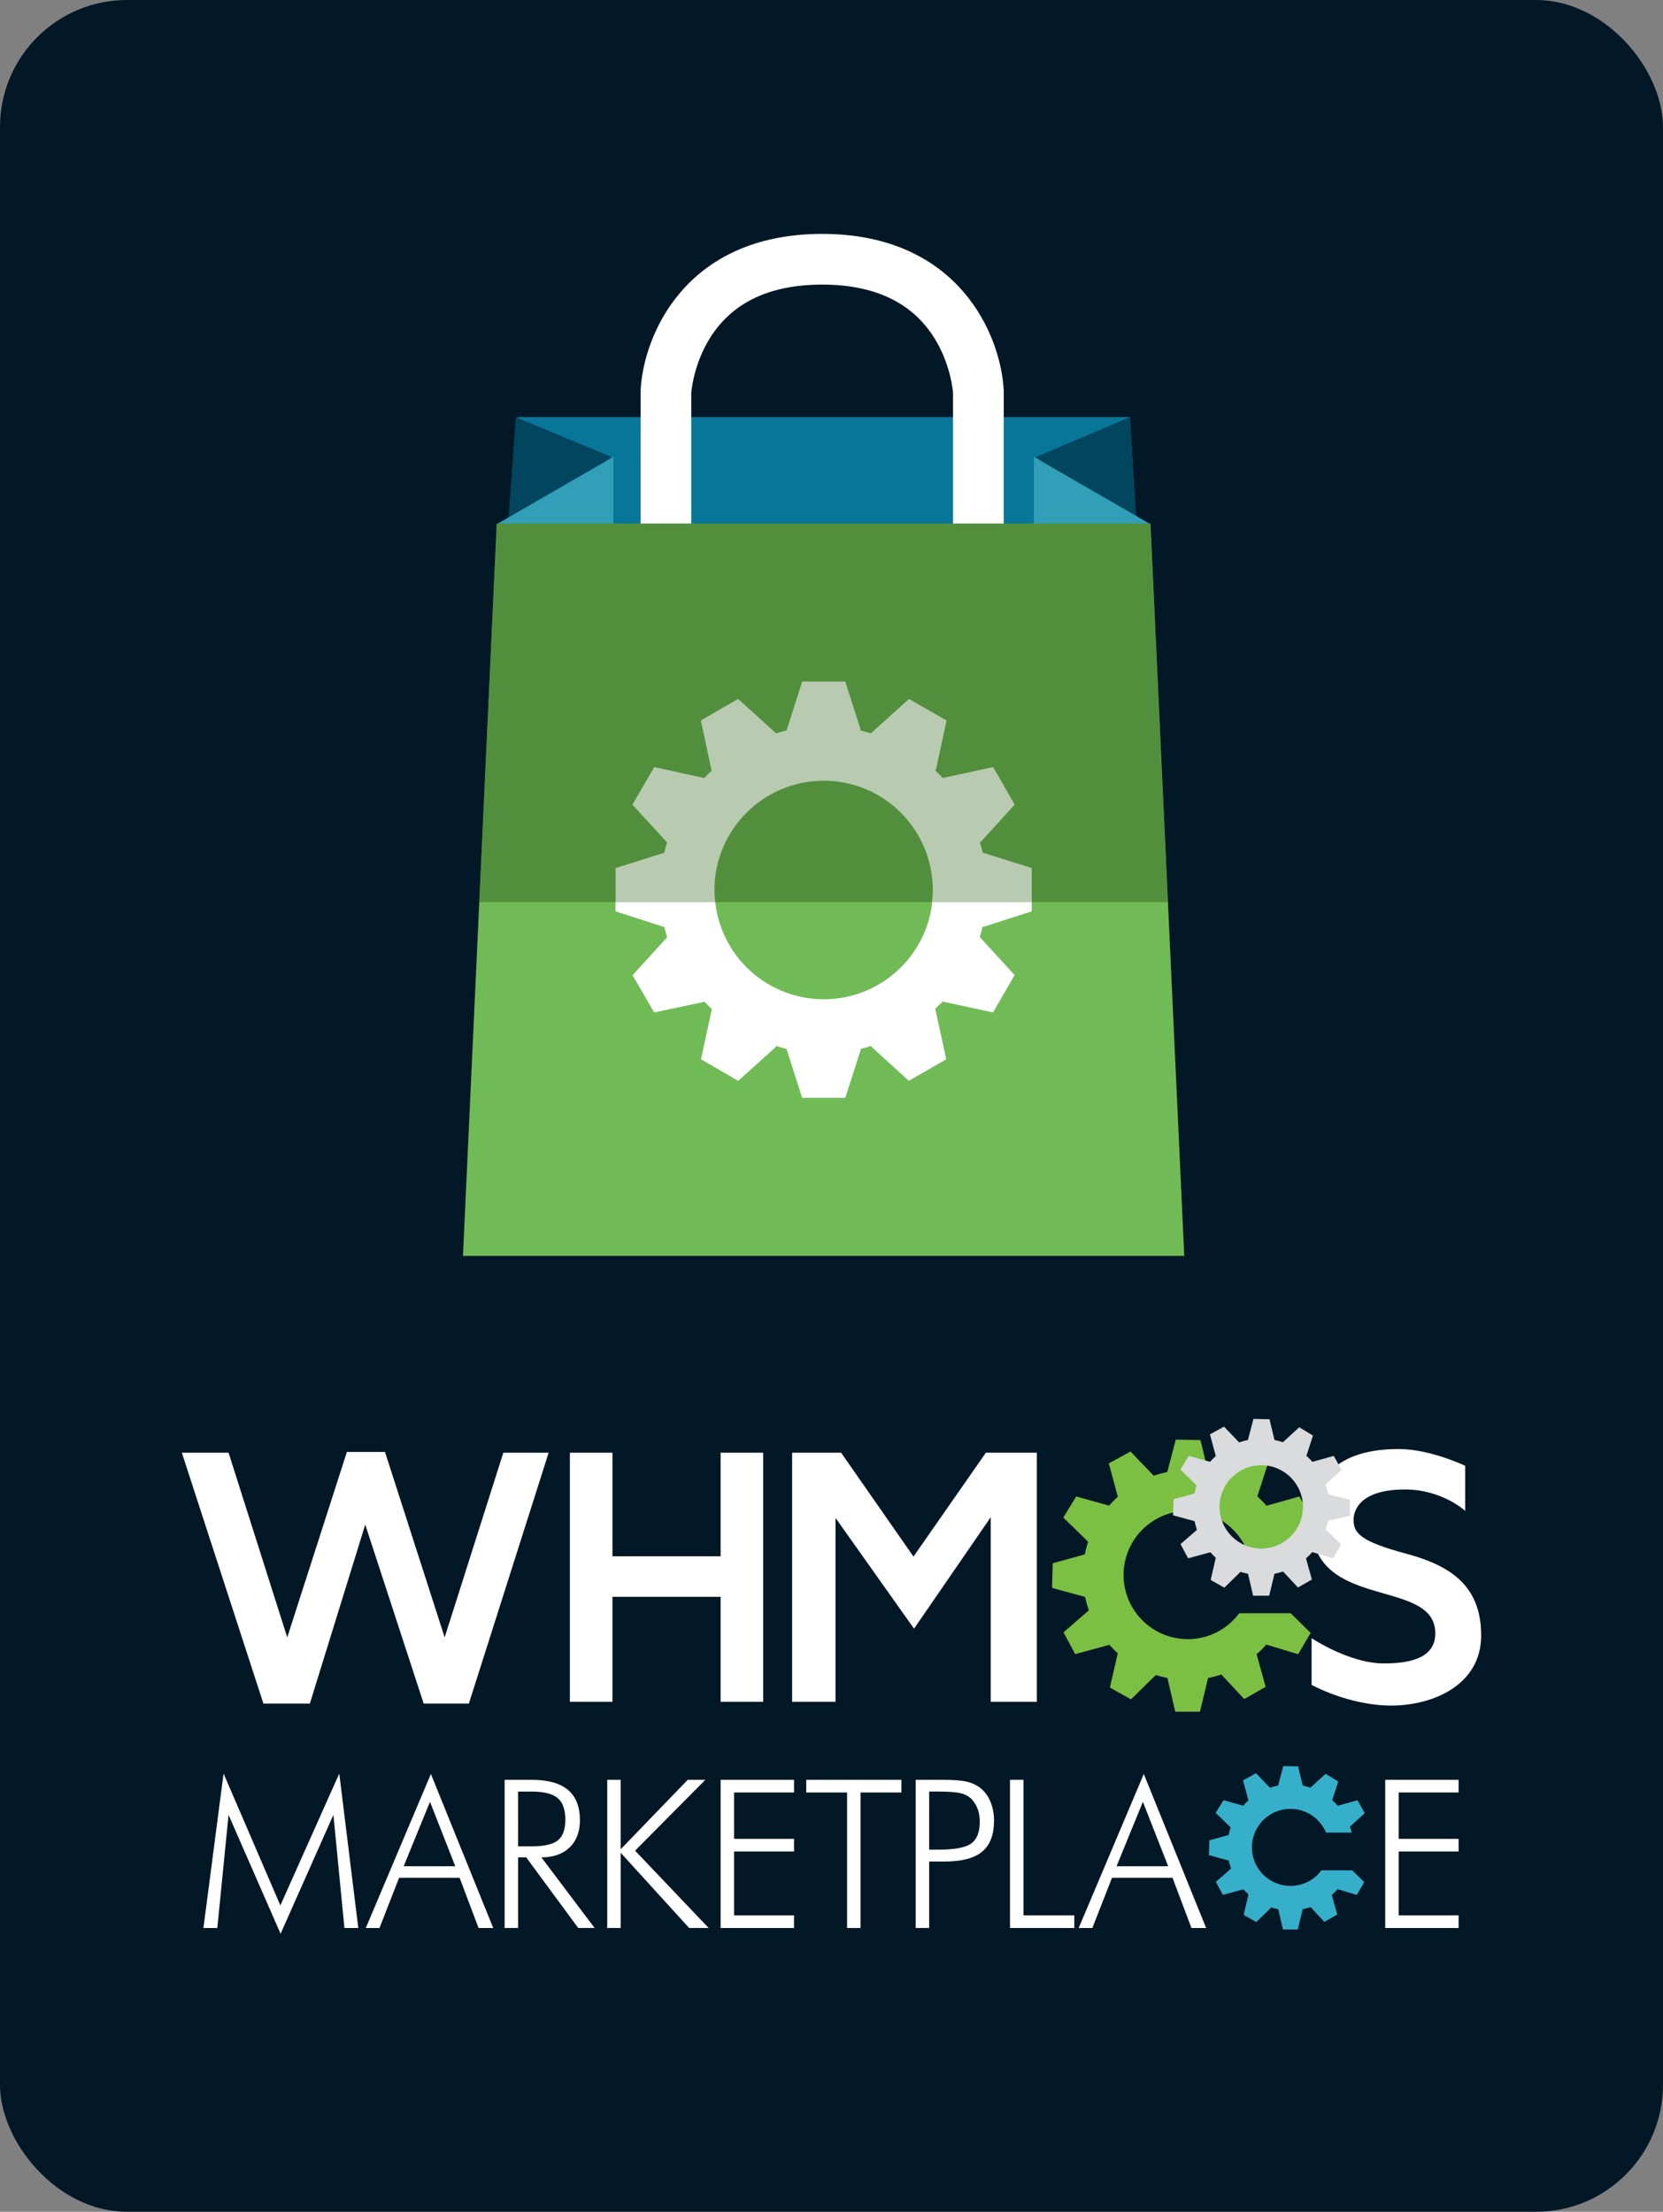 <?xml version="1.0" encoding="UTF-8" standalone="no"?>
<!-- Created with Inkscape (http://www.inkscape.org/) -->

<svg
   xmlns:dc="http://purl.org/dc/elements/1.1/"
   xmlns:cc="http://creativecommons.org/ns#"
   xmlns:rdf="http://www.w3.org/1999/02/22-rdf-syntax-ns#"
   xmlns:svg="http://www.w3.org/2000/svg"
   xmlns="http://www.w3.org/2000/svg"
   xmlns:xlink="http://www.w3.org/1999/xlink"
   xmlns:sodipodi="http://sodipodi.sourceforge.net/DTD/sodipodi-0.dtd"
   xmlns:inkscape="http://www.inkscape.org/namespaces/inkscape"
   width="152.726"
   height="203.167"
   id="svg6735"
   version="1.1"
   inkscape:version="0.48.5 r10040"
   sodipodi:docname="sharp_rounded_corner.svg">
  <rect width="100%" height="100%" fill="#808080" stroke="none"/>
  <defs
     id="defs6737">
    <linearGradient
       inkscape:collect="always"
       id="linearGradient6771">
      <stop
         style="stop-color:#0b81b9;stop-opacity:1"
         offset="0"
         id="stop6773" />
      <stop
         style="stop-color:#0d9fe4;stop-opacity:1"
         offset="1"
         id="stop6775" />
    </linearGradient>
    <linearGradient
       y2="1165.607"
       x2="1028.678"
       y1="980.266"
       x1="844.643"
       spreadMethod="reflect"
       gradientTransform="matrix(1.399,0,0,1.399,-1093.031,-951.072)"
       gradientUnits="userSpaceOnUse"
       id="linearGradient9010"
       xlink:href="#linearGradient6771"
       inkscape:collect="always" />
    <clipPath
       clipPathUnits="userSpaceOnUse"
       id="clipPath120-1-1-1-6-8-7">
      <path
         d="m 0,1461 1000,0 L 1000,0 0,0 0,1461 z"
         id="path122-3-5-74-20-73-1"
         inkscape:connector-curvature="0" />
    </clipPath>
    <clipPath
       clipPathUnits="userSpaceOnUse"
       id="clipPath156-0-7-0-14-3-2">
      <path
         d="m 0,1461 1000,0 L 1000,0 0,0 0,1461 z"
         id="path158-6-1-9-5-1-75"
         inkscape:connector-curvature="0" />
    </clipPath>
    <clipPath
       clipPathUnits="userSpaceOnUse"
       id="clipPath27024">
      <rect
         rx="8.603"
         style="fill:#031826;fill-opacity:1;stroke:none"
         id="rect27026"
         width="191.349"
         height="92.272"
         x="76.3"
         y="828.831"
         ry="8.63" />
    </clipPath>
  </defs>
  <sodipodi:namedview
     id="base"
     pagecolor="#ffffff"
     bordercolor="#666666"
     borderopacity="1.0"
     inkscape:pageopacity="0.0"
     inkscape:pageshadow="2"
     inkscape:zoom="0.7"
     inkscape:cx="193.21651"
     inkscape:cy="190.17271"
     inkscape:document-units="px"
     inkscape:current-layer="layer1"
     showgrid="false"
     fit-margin-top="0"
     fit-margin-left="0"
     fit-margin-right="0"
     fit-margin-bottom="0"
     inkscape:window-width="1920"
     inkscape:window-height="1017"
     inkscape:window-x="-8"
     inkscape:window-y="-8"
     inkscape:window-maximized="1"
     inkscape:snap-bbox="true"
     inkscape:object-paths="true"
     inkscape:snap-page="true" />
  <g
     inkscape:label="Layer 1"
     inkscape:groupmode="layer"
     id="layer1"
     transform="translate(-86.343,-661.674)">
    <rect
       ry="11.666"
       y="661.674"
       x="86.343"
       height="203.167"
       width="152.726"
       id="rect4524-38-7-6"
       style="fill:#031826;fill-opacity:1;stroke:none"
       rx="11.666" />
    <g
       id="g13470-78"
       transform="matrix(1.399,0,0,1.399,-157.533,281.412)"
       clip-path="none">
      <path
         sodipodi:nodetypes="ccccc"
         inkscape:connector-curvature="0"
         id="rect8937-81"
         d="m 208.281,299.195 40.215,0 3.113,51.505 -46.441,0 z"
         style="fill:#087698;fill-opacity:1;stroke:none" />
      <path
         sodipodi:nodetypes="cccc"
         inkscape:connector-curvature="0"
         id="path8939-7-3-6"
         d="m 242.324,301.823 6.172,-2.627 0.448,7.406 z"
         inkscape:transform-center-x="1.7098026"
         style="fill:#02455f;fill-opacity:1;stroke:none" />
      <path
         sodipodi:type="star"
         style="fill:#309fb7;fill-opacity:1;stroke:none"
         id="path8941-38"
         sodipodi:sides="3"
         sodipodi:cx="302.5"
         sodipodi:cy="280.93362"
         sodipodi:r1="10.720236"
         sodipodi:r2="5.3601184"
         sodipodi:arg1="3.1415927"
         sodipodi:arg2="4.1887902"
         inkscape:flatsided="true"
         inkscape:rounded="0"
         inkscape:randomized="0"
         d="m 291.78,280.934 16.08,-9.284 0,18.568 z"
         inkscape:transform-center-x="-2.1154915"
         transform="matrix(-0.47,0,0,0.47,386.885,174.132)" />
      <path
         sodipodi:nodetypes="cccc"
         inkscape:connector-curvature="0"
         id="path8939-7-7"
         d="m 214.484,301.823 -6.302,-2.627 -0.532,7.406 z"
         inkscape:transform-center-x="-1.7651662"
         style="fill:#02455f;fill-opacity:1;stroke:none" />
      <path
         sodipodi:type="star"
         style="fill:#309fb7;fill-opacity:1;stroke:none"
         id="path8941-5-6"
         sodipodi:sides="3"
         sodipodi:cx="302.5"
         sodipodi:cy="280.93362"
         sodipodi:r1="10.720236"
         sodipodi:r2="5.3601184"
         sodipodi:arg1="3.1415927"
         sodipodi:arg2="4.1887902"
         inkscape:flatsided="true"
         inkscape:rounded="0"
         inkscape:randomized="0"
         d="m 291.78,280.934 16.08,-9.284 0,18.568 z"
         inkscape:transform-center-x="2.1154919"
         transform="matrix(0.47,0,0,0.47,69.892,174.132)" />
      <g
         style="stroke:#ffffff;stroke-width:0.936;stroke-miterlimit:4;stroke-opacity:1;stroke-dasharray:none"
         transform="matrix(0.534,0,0,-0.534,242.4,312.275)"
         id="g5139-1">
        <path
           id="path5141-72"
           style="fill:#ffffff;fill-opacity:1;fill-rule:nonzero;stroke:#ffffff;stroke-width:0.936;stroke-miterlimit:4;stroke-opacity:1;stroke-dasharray:none"
           d="m -4.563,0.184 -5.299,0 0,27.337 c -0.033,0.414 -0.36,3.77 -2.411,7.012 -2.819,4.458 -7.578,6.717 -14.146,6.719 -6.568,-0.002 -11.328,-2.261 -14.145,-6.719 -2.042,-3.228 -2.375,-6.568 -2.412,-7.015 l 0,-27.334 -5.299,0 0.004,27.552 c 0.318,6.506 5.293,18.812 21.85,18.814 l 0.003,0 C -9.858,46.548 -4.883,34.243 -4.567,27.736 l 0.003,-0.132 0,-27.421 z"
           inkscape:connector-curvature="0" />
      </g>
      <path
         sodipodi:nodetypes="ccccc"
         inkscape:connector-curvature="0"
         id="rect8935-3"
         d="m 206.931,306.187 42.914,0 2.218,48.084 -47.35,0 z"
         style="fill:#70bb56;fill-opacity:1;stroke:none" />
      <path
         inkscape:connector-curvature="0"
         id="rect2996-2-78"
         d="m 226.978,316.566 -1.028,3.21 c -0.23,0.053 -0.458,0.121 -0.682,0.189 l -2.486,-2.266 -2.454,1.416 0.692,3.21 0.032,0.063 c -0.172,0.161 -0.342,0.332 -0.503,0.503 l -3.283,-0.713 -1.416,2.454 2.203,2.433 0.063,0.042 c -0.069,0.227 -0.135,0.459 -0.189,0.692 l -3.199,1.017 0,2.832 3.126,1.007 0.073,0 c 0.054,0.233 0.12,0.465 0.189,0.692 l -2.266,2.496 1.416,2.444 3.21,-0.682 0.073,-0.042 c 0.161,0.172 0.332,0.343 0.503,0.503 l -0.713,3.294 2.444,1.416 2.444,-2.203 0.042,-0.084 c 0.224,0.068 0.452,0.136 0.682,0.189 l 1.028,3.21 2.832,0 1.007,-3.126 0,-0.084 c 0.233,-0.054 0.465,-0.12 0.692,-0.189 l 0.042,0.073 2.433,2.213 2.454,-1.416 -0.724,-3.315 c 0.17,-0.159 0.344,-0.323 0.503,-0.493 l 0.073,0.042 3.22,0.692 1.416,-2.454 -2.287,-2.496 c 0.068,-0.224 0.136,-0.452 0.189,-0.682 l 0.094,0 3.126,-1.007 0,-2.832 -3.22,-1.028 c -0.052,-0.226 -0.122,-0.451 -0.189,-0.671 l 0.084,-0.052 2.203,-2.433 -1.416,-2.454 -3.304,0.713 c -0.158,-0.168 -0.325,-0.335 -0.493,-0.493 l 0.042,-0.073 0.692,-3.21 -2.454,-1.416 -2.496,2.266 c -0.224,-0.068 -0.452,-0.135 -0.682,-0.189 l 0,-0.084 -1.007,-3.126 -2.832,0 z"
         style="fill:#ffffff;fill-opacity:1;stroke:none" />
      <path
         transform="matrix(0.516,0,0,0.516,121.675,45.118)"
         d="m 220.718,552.589 c 0,7.671 -6.219,13.89 -13.89,13.89 -7.671,0 -13.89,-6.219 -13.89,-13.89 0,-7.671 6.219,-13.89 13.89,-13.89 7.671,0 13.89,6.219 13.89,13.89 z"
         sodipodi:ry="13.889598"
         sodipodi:rx="13.889598"
         sodipodi:cy="552.58923"
         sodipodi:cx="206.82874"
         id="path3791-1-5"
         style="fill:#70bb56;fill-opacity:1;stroke:none"
         sodipodi:type="arc" />
      <path
         style="fill:#3f722e;fill-opacity:0.6;stroke:none"
         d="m 206.931,306.187 42.914,0 1.138,24.857 -45.199,0 z"
         id="path19153-8"
         inkscape:connector-curvature="0"
         sodipodi:nodetypes="ccccc" />
      <path
         inkscape:connector-curvature="0"
         style="fill:#ffffff;fill-opacity:0.384;stroke:none"
         d="m 163.688,179.344 -1.031,3.219 c -0.23,0.053 -0.464,0.12 -0.688,0.188 l -2.5,-2.25 -2.438,1.406 0.688,3.219 0.031,0.062 c -0.172,0.161 -0.339,0.328 -0.5,0.5 l -3.281,-0.719 -1.438,2.469 2.219,2.406 0.062,0.062 c -0.069,0.227 -0.134,0.454 -0.188,0.688 l -3.188,1 0,2.25 6.531,0 c -0.032,-0.272 -0.062,-0.532 -0.062,-0.812 0,-3.958 3.23,-7.188 7.188,-7.188 3.958,0 7.156,3.23 7.156,7.188 0,0.281 -0.031,0.54 -0.062,0.812 l 6.562,0 0,-2.25 -3.219,-1 c -0.052,-0.226 -0.121,-0.467 -0.188,-0.688 l 0.094,-0.062 2.188,-2.406 -1.406,-2.469 -3.312,0.719 c -0.158,-0.168 -0.332,-0.342 -0.5,-0.5 l 0.062,-0.062 0.688,-3.219 -2.469,-1.406 -2.5,2.25 c -0.224,-0.068 -0.458,-0.134 -0.688,-0.188 l 0,-0.094 -1,-3.125 -2.812,0 z"
         transform="translate(63.303,137.209)"
         id="path19239-5" />
    </g>
    <path
       inkscape:connector-curvature="0"
       id="path126-4-1-7-9-7"
       style="fill:#7bc043;fill-opacity:1;fill-rule:nonzero;stroke:none"
       d="m 195.423,812.24 c -3.255,0 -5.893,-2.64 -5.893,-5.893 0,-3.254 2.638,-5.892 5.893,-5.892 2.453,0 4.557,1.501 5.444,3.634 l 3.924,0 c -0.075,-0.311 -0.159,-0.619 -0.263,-0.916 l 2.255,-2.056 -1.109,-1.98 -3.013,0.846 c -0.266,-0.301 -0.548,-0.585 -0.848,-0.851 l 0.925,-2.871 -1.946,-1.166 -2.303,2.113 c -0.386,-0.13 -0.784,-0.235 -1.19,-0.315 l -0.707,-2.937 -2.269,-0.044 -0.782,2.982 c -0.425,0.085 -0.84,0.196 -1.243,0.335 l -2.133,-2.225 -1.992,1.09 0.829,3.065 c -0.285,0.256 -0.555,0.528 -0.808,0.815 l -3.013,-0.839 -1.186,1.935 2.282,2.226 c -0.126,0.377 -0.229,0.764 -0.307,1.161 l -2.944,0.811 -0.066,2.268 3.034,0.828 c 0.089,0.42 0.206,0.829 0.347,1.227 l -2.325,2.024 1.07,2 3.139,-0.851 c 0.245,0.273 0.503,0.531 0.775,0.776 l -0.728,3.145 1.933,1.086 2.286,-2.236 c 0.346,0.111 0.702,0.202 1.065,0.274 l 0.719,3.095 2.27,0 0.747,-3.096 c 0.415,-0.082 0.821,-0.19 1.215,-0.322 l 2.103,2.26 1.969,-1.127 -0.832,-2.993 c 0.316,-0.275 0.613,-0.57 0.89,-0.884 l 2.926,0.882 1.147,-1.958 -1.835,-1.806 -4.721,0 c -1.075,1.445 -2.794,2.382 -4.732,2.382" />
    <path
       inkscape:connector-curvature="0"
       id="path130-6-2-1-6-04"
       style="fill:#ffffff;fill-opacity:1;fill-rule:nonzero;stroke:none"
       d="m 103.043,795.115 4.291,0 5.389,16.964 5.476,-17.031 3.502,0 5.478,17.031 5.388,-16.964 4.162,0 -7.326,23.044 -4.15,0 -5.367,-16.441 -5.086,16.441 -4.265,0 -7.492,-23.044 z" />
    <path
       inkscape:connector-curvature="0"
       id="path134-6-2-2-7-8"
       style="fill:#ffffff;fill-opacity:1;fill-rule:nonzero;stroke:none"
       d="m 138.68,795.115 3.909,0 0,9.511 9.934,0 0,-9.511 3.909,0 0,22.88 -3.909,0 0,-9.643 -9.934,0 0,9.643 -3.909,0 0,-22.88 z" />
    <path
       inkscape:connector-curvature="0"
       id="path138-1-1-21-7-8"
       style="fill:#ffffff;fill-opacity:1;fill-rule:nonzero;stroke:none"
       d="m 159.091,795.115 4.497,0 6.647,9.541 6.648,-9.541 4.679,0 0,22.88 -4.233,0 0,-16.956 -7.043,10.239 -7.211,-10.174 0,16.891 -3.985,0 0,-22.88 z" />
    <path
       inkscape:connector-curvature="0"
       id="path142-4-8-5-5-1"
       style="fill:#ffffff;fill-opacity:1;fill-rule:nonzero;stroke:none"
       d="m 206.797,812.154 0,4.287 c 0,0 3.42,1.899 7.305,1.899 3.886,0 8.267,-1.91 8.267,-6.44 0,-4.529 -2.755,-6.397 -6.873,-7.505 -4.117,-1.109 -4.845,-1.848 -4.845,-3.104 0,-1.109 0.855,-2.799 4.719,-2.799 3.42,0 5.531,1.965 5.531,1.965 l 0,-4.14 c 0,0 -3.209,-1.54 -6.102,-1.54 -2.892,0 -8.001,0.686 -8.001,6.863 0,8.108 11.359,4.877 11.359,10.071 0,2.106 -1.995,2.787 -4.829,2.756 -3.121,-0.036 -6.529,-2.313 -6.529,-2.313" />
    <path
       inkscape:connector-curvature="0"
       id="path146-6-7-61-3-36"
       style="fill:#d9dbdc;fill-opacity:1;fill-rule:nonzero;stroke:none"
       d="m 202.173,796.264 c -2.114,0 -3.828,1.714 -3.828,3.828 0,2.115 1.715,3.828 3.828,3.828 2.114,0 3.828,-1.713 3.828,-3.828 0,-2.114 -1.714,-3.828 -3.828,-3.828 m 6.133,5.1 c -0.055,0.269 -0.128,0.533 -0.217,0.788 l 1.418,1.394 -0.746,1.272 -1.9,-0.573 c -0.181,0.204 -0.374,0.396 -0.579,0.574 l 0.541,1.945 -1.279,0.733 -1.368,-1.47 c -0.255,0.087 -0.519,0.157 -0.788,0.21 l -0.486,2.012 -1.475,0 -0.467,-2.012 c -0.236,-0.047 -0.467,-0.105 -0.692,-0.178 l -1.485,1.453 -1.256,-0.706 0.473,-2.043 c -0.177,-0.159 -0.345,-0.326 -0.503,-0.504 l -2.04,0.554 -0.696,-1.301 1.51,-1.314 c -0.092,-0.258 -0.167,-0.524 -0.225,-0.797 l -1.972,-0.537 0.043,-1.474 1.913,-0.526 c 0.051,-0.257 0.118,-0.509 0.2,-0.755 l -1.483,-1.445 0.77,-1.257 1.957,0.544 c 0.164,-0.186 0.34,-0.363 0.526,-0.529 l -0.539,-1.993 1.294,-0.708 1.385,1.445 c 0.262,-0.089 0.533,-0.162 0.809,-0.217 l 0.508,-1.937 1.474,0.028 0.459,1.908 c 0.264,0.052 0.522,0.12 0.773,0.205 l 1.496,-1.373 1.264,0.758 -0.601,1.864 c 0.195,0.173 0.38,0.358 0.552,0.554 l 1.958,-0.55 0.72,1.286 -1.465,1.336 c 0.101,0.294 0.182,0.596 0.242,0.908 l 2.007,0.506 -0.015,1.475 -2.015,0.446 z" />
    <g
       id="g19969"
       transform="matrix(1.399,0,0,1.399,-300.73,268.493)">
      <g
         style="font-size:13.608px;font-variant:normal;font-weight:300;font-stretch:normal;writing-mode:lr-tb;fill:#ffffff;fill-opacity:1;fill-rule:nonzero;stroke:none;font-family:Futura Lt BT;-inkscape-font-specification:FuturaBT-Light"
         id="text148-3-1-2-9-7">
        <path
           d="m 290.033,407.634 1.322,-10.14 3.728,8.658 3.867,-8.658 1.249,10.14 -0.91,0 -0.724,-7.429 -3.468,7.807 -3.415,-7.807 -0.738,7.429 z"
           style=""
           id="path10674" />
        <path
           d="m 300.692,407.634 4.272,-10.113 4.093,10.113 -0.963,0 -1.243,-3.296 -3.973,0 -1.289,3.296 z m 2.485,-4.053 3.389,0 -1.661,-4.233 z"
           style=""
           id="path10676" />
        <path
           d="m 309.804,407.634 0,-9.728 1.787,0 c 1.054,1e-5 1.844,0.219 2.369,0.658 0.525,0.439 0.787,1.103 0.787,1.993 0,0.757 -0.225,1.353 -0.674,1.787 -0.45,0.434 -1.069,0.651 -1.857,0.651 l 3.495,4.638 -1.076,0 -3.415,-4.638 -0.532,0 0,4.638 z m 0.884,-5.362 0.89,0 c 0.824,0 1.399,-0.132 1.724,-0.395 0.326,-0.264 0.488,-0.712 0.488,-1.346 -10e-6,-0.669 -0.168,-1.145 -0.505,-1.429 -0.337,-0.283 -0.906,-0.425 -1.708,-0.425 l -0.89,0 z"
           style=""
           id="path10678" />
        <path
           d="m 316.54,407.634 0,-9.728 0.884,0 0,4.558 4.399,-4.558 1.156,0 -4.611,4.651 4.831,5.076 -1.282,0 -4.492,-4.937 0,4.937 z"
           style=""
           id="path10680" />
        <path
           d="m 323.984,407.634 0,-9.728 4.817,0 0,0.831 -3.934,0 0,3.043 3.934,0 0,0.831 -3.934,0 0,4.193 3.934,0 0,0.831 z"
           style=""
           id="path10682" />
        <path
           d="m 329.606,398.737 0,-0.831 6.246,0 0,0.831 -2.684,0 0,8.897 -0.884,0 0,-8.897 z"
           style=""
           id="path10684" />
        <path
           d="m 336.789,407.634 0,-9.728 1.774,0 c 0.7,1e-5 1.215,0.038 1.545,0.113 0.33,0.075 0.617,0.199 0.86,0.372 0.306,0.221 0.543,0.525 0.711,0.91 0.168,0.385 0.252,0.813 0.252,1.282 -1e-5,0.926 -0.259,1.605 -0.777,2.037 -0.518,0.432 -1.338,0.648 -2.458,0.648 l -1.023,0 0,4.365 z m 0.884,-5.143 0.605,0 c 1.072,0 1.793,-0.136 2.163,-0.409 0.37,-0.272 0.555,-0.75 0.555,-1.432 -10e-6,-0.288 -0.042,-0.553 -0.126,-0.794 -0.084,-0.241 -0.21,-0.457 -0.379,-0.648 -0.173,-0.195 -0.408,-0.332 -0.704,-0.412 -0.297,-0.08 -0.8,-0.12 -1.508,-0.12 l -0.605,0 z"
           style=""
           id="path10686" />
        <path
           d="m 342.981,407.634 0,-9.728 0.884,0 0,8.897 3.336,0 0,0.831 z"
           style=""
           id="path10688" />
        <path
           d="m 347.49,407.634 4.272,-10.113 4.093,10.113 -0.963,0 -1.243,-3.296 -3.973,0 -1.289,3.296 z m 2.485,-4.053 3.389,0 -1.661,-4.233 z"
           style=""
           id="path10690" />
        <path
           d="m 367.611,407.634 0,-9.728 4.817,0 0,0.831 -3.934,0 0,3.043 3.934,0 0,0.831 -3.934,0 0,4.193 3.934,0 0,0.831 z"
           style=""
           id="path10692" />
      </g>
      <g
         transform="matrix(0.159,0,0,-0.159,361.39,404.871)"
         id="g160-2-7-4-6-9">
        <path
           inkscape:connector-curvature="0"
           id="path162-9-9-3-5-5"
           style="fill:#36afca;fill-opacity:1;fill-rule:nonzero;stroke:none"
           d="m 0,0 c -8.786,0 -15.912,7.123 -15.912,15.906 0,8.789 7.126,15.912 15.912,15.912 6.625,0 12.301,-4.056 14.693,-9.812 l 10.597,0 c -0.201,0.84 -0.428,1.67 -0.707,2.474 l 6.09,5.551 -2.992,5.352 -8.138,-2.287 c -0.711,0.81 -1.48,1.58 -2.291,2.295 l 2.497,7.75 -5.253,3.152 L 8.28,40.584 C 7.234,40.938 6.16,41.225 5.066,41.438 L 3.152,49.367 -2.97,49.482 -5.083,41.436 C -6.23,41.207 -7.349,40.908 -8.441,40.529 l -5.758,6.014 -5.375,-2.947 2.239,-8.28 c -0.769,-0.685 -1.505,-1.421 -2.18,-2.193 l -8.139,2.266 -3.2,-5.225 6.165,-6.014 c -0.342,-1.013 -0.621,-2.066 -0.832,-3.134 l -7.949,-2.192 -0.183,-6.121 8.199,-2.234 c 0.238,-1.133 0.553,-2.242 0.936,-3.313 l -6.281,-5.463 2.893,-5.402 8.474,2.293 c 0.663,-0.73 1.357,-1.432 2.097,-2.09 l -1.969,-8.494 5.218,-2.93 6.176,6.032 c 0.931,-0.299 1.892,-0.541 2.875,-0.733 l 1.94,-8.359 6.128,0 2.02,8.359 c 1.116,0.219 2.214,0.512 3.279,0.865 l 5.684,-6.097 5.31,3.041 -2.246,8.08 c 0.844,0.748 1.656,1.539 2.401,2.39 l 7.899,-2.388 3.1,5.295 -4.959,4.871 -12.743,0 C 9.878,2.529 5.23,0 0,0" />
      </g>
    </g>
  </g>
</svg>
